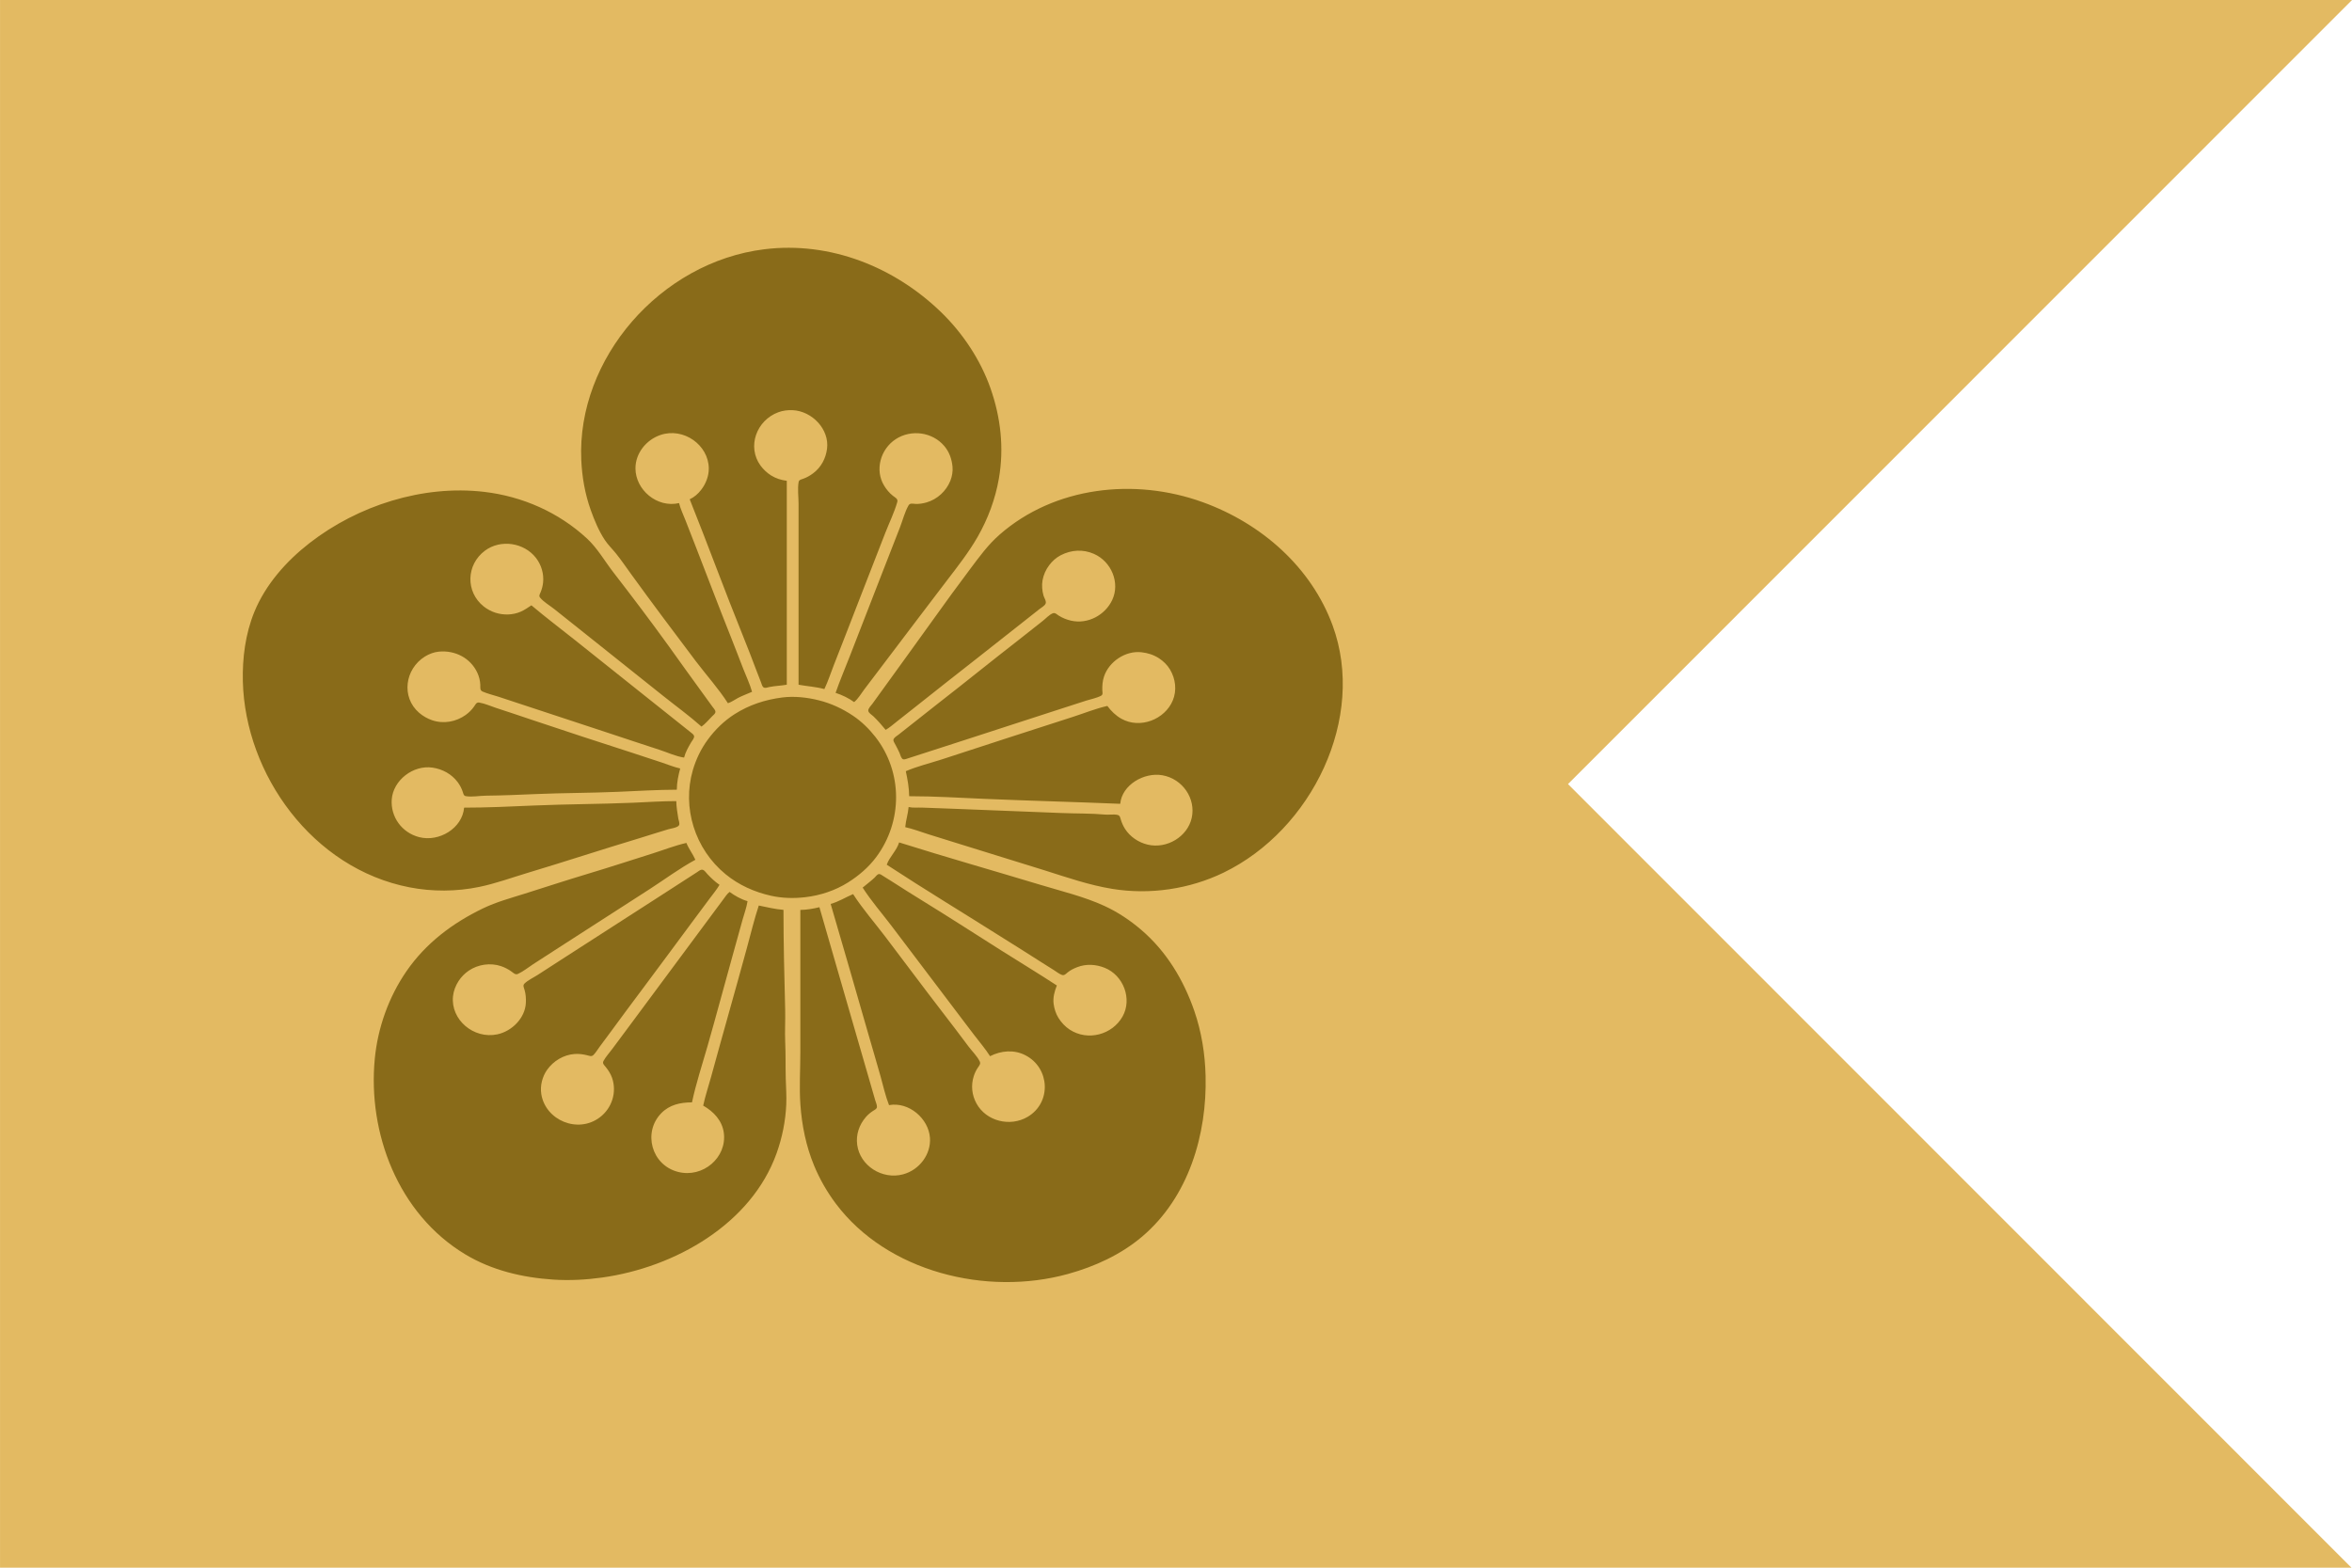 <?xml version="1.0" encoding="utf-8"?>
<!-- Generator: Adobe Illustrator 27.0.1, SVG Export Plug-In . SVG Version: 6.00 Build 0)  -->
<svg version="1.1" id="레이어_1" xmlns="http://www.w3.org/2000/svg" xmlns:xlink="http://www.w3.org/1999/xlink" x="0px"
	 y="0px" viewBox="0 0 9000 6000" style="enable-background:new 0 0 9000 6000;" xml:space="preserve">
<style type="text/css">
	.st0{fill-rule:evenodd;clip-rule:evenodd;fill:#FFE500;}
	.st1{fill-rule:evenodd;clip-rule:evenodd;fill:#E3BA62;}
	.st2{fill:#896B19;}
</style>
<path class="st0" d="M8997.8,0.1L5999.9,2999.2"/>
<path class="st1" d="M6000,3000.9L8997.9,6000H0.1V0h9000"/>
<path class="st2" d="M2785.4,2691.4c13.8-4.3,25.9-13.5,38.7-20.2c17.4-9.1,35.9-15.5,53.7-23.5c-8.4-29.7-22.2-58.6-33.5-87.4
	c-16.3-41.6-32-83.4-48.6-124.9c-44.2-110.6-86.2-222-129.4-333l-43-110.3c-8.5-21.8-19.3-43.9-24.9-66.6
	c-84.5,19.5-166.8-51.2-166.8-133.2c0-57.4,40.9-109,95.9-127.6c87.9-29.7,183.5,37.9,184.7,127.6c0.4,29.8-11.4,59.8-29.8,83.2
	c-11.4,14.6-26,27.5-43.2,35.4c69.5,173.5,133.4,349.1,203.6,522.4c18.5,45.5,36,91.5,53.4,137.4c5.3,13.9,10.7,27.8,16.1,41.6
	c2.2,5.5,3.7,13.2,8.2,17.5c5.9,5.7,16.8,1,23.6-0.4c22.1-4.5,44.6-4.8,66.6-8.8v-780.4c-21.5-2.7-41.9-9.1-60.1-20.5
	c-15.5-9.7-29.7-23.1-40.4-37.7c-52.7-72.5-15.4-173.5,68.3-204.3c16.8-6.2,35.7-8.6,53.7-7.9c75.6,3.2,142,73.5,132.5,147.7
	c-4.7,36.9-22.4,70.9-53.1,93.9c-11.9,8.9-24.5,16.2-38.7,21.2c-7,2.5-15.4,3.8-16.9,12.1c-4.7,26.1-0.3,56.5-0.3,83v693
	c33.1,6,66,7.7,98.8,16.6c14.2-29.5,24-61.2,36.1-91.6c33.4-83.6,65.1-168,98-251.8c33.2-84.5,65.9-169.3,98.8-253.9
	c15.2-39,34.6-78.4,46.1-118.6c3.5-12.5-8.4-17.1-16.9-23.9c-13.4-10.7-24.6-24.1-33.4-38.6c-36.5-59.7-14.2-139.7,44.1-177.9
	c59-38.6,140.4-27.7,185.9,26c19.5,23,28.7,49.9,31.6,79.1c1.8,17.8-1.7,37.5-8.3,54.1c-15.7,39-49.4,70.7-91.1,82.8
	c-13.3,3.9-29.1,6.5-43,5.6c-9.2-0.6-20.3-3.8-25.7,5.5c-14.8,25.6-22.5,57.6-33.2,85c-22.3,56.8-44.4,113.8-66.6,170.7
	l-124.6,320.5c-18.3,47.1-38.3,93.8-54.9,141.5c24.6,8.1,50.2,20.1,70.9,35.4c15.5-12.4,26.5-32.2,38.4-47.9l77.3-102
	c80.1-105.3,159.5-211.3,240-316.3c41-53.5,83.7-108.1,117.1-166.5c39.5-69,67.6-144.9,81.1-222.7c20.3-116.5,7.2-233.9-32-345.5
	c-38.2-108.6-105.4-210.3-189-291.4c-178-172.4-423.5-272.1-676.6-240.8c-398.4,49.3-717.8,419.1-700.3,806.9
	c3,65.4,14.1,129.4,36.3,191.5c14,39.1,30.7,79.5,53.9,114.5c12.3,18.5,29.1,34.6,43,52c19.9,24.9,37.9,51.2,56.5,77
	c81.5,112.8,165.1,223.8,248.9,335.1C2703.4,2584.4,2749.5,2635.5,2785.4,2691.4 M3389,2793.4c15.6-8.7,28.9-21.2,43-32
	c26.7-20.7,53-41.8,79.5-62.8c74.2-59,148.7-117.6,223.4-176.1c63.9-50,127.4-100.5,191.2-150.7c17.2-13.6,34.3-27.3,51.6-40.8
	c7.2-5.7,19.5-12.1,23.3-20.6c4-8.9-5.5-22.4-8-31c-5.2-18.2-7-39.6-3.7-58.3c3.9-21.2,12.6-41,25.8-58.3
	c11.8-15.4,26.5-28.9,44.1-37.9c40-20.6,85.2-23.4,126.7-5.1c67.1,29.5,100.7,110.8,70.2,176.2c-26.9,57.8-93.4,94.4-158.3,79.3
	c-16.8-3.9-32.9-10.4-47.3-19.7c-6.3-4.1-13.3-11.5-21.5-8.5c-13.9,5.1-27.1,20.2-38.7,29.2c-30.3,23.5-59.9,47.7-90.2,71.2
	c-104.5,81.1-207,164.5-311.5,245.6c-39.6,30.8-78.9,62-118.1,93.2c-10.7,8.5-21.4,17-32.2,25.4c-5.8,4.5-13.9,9.1-17.9,15.3
	c-4.5,7,1.2,14.2,4.5,20.5c5.8,11,11.8,22,16.8,33.3c3.1,7,5.1,16.2,10,22.2c4.4,5.5,10.9,3.2,16.7,1.4c13.7-4.2,27.2-8.8,40.8-13.2
	l171.8-55.5c119.6-38.6,239.1-77.9,358.7-116.5l116-37.5c18.4-5.9,40.7-9.9,57.7-19c8.3-4.5,4.8-13.6,4.6-21.2
	c-0.4-18.1,0.8-34.7,6.5-52c18.6-56.7,81.7-100.3,143.8-93.1c24.2,2.8,46.2,9.8,66.6,23c16.8,10.9,32.1,25.9,42.2,43
	c21.4,36,26.7,79.6,10.5,118.6c-30.2,72.4-124.9,110-196.6,69.8c-21.8-12.2-39-29.3-53.7-49c-44.3,9.9-87.9,27.7-131,41.6
	l-249.2,80.5c-84.6,27.3-168.9,55.2-253.5,82.6c-45.4,14.7-93.8,26.3-137.5,45.1c6.7,31.4,12.6,63.6,12.9,95.7
	c97.4,0,194.9,6.2,292.1,10.3c171.8,7.3,343.7,11.7,515.5,18.8c6.5-72.5,91.1-121.5,161.1-109.3c77.7,13.6,129,89.4,112.4,163.4
	c-16.1,71.8-95,119.3-168.2,102.2c-35.5-8.3-67.8-30.3-87.1-60.6c-7-11-12.2-23.1-16-35.4c-2.5-8.1-3.2-15.9-13.1-18
	c-15.1-3.2-31.8,0.4-47.2-1.1c-55.5-5.1-111.8-3.6-167.5-6c-139.6-5.9-279.3-10.6-418.8-16.5c-38-1.6-75.9-2.6-113.8-4.2
	c-17.1-0.7-34.7,1.7-51.6-2.2c-2.1,26-10.7,51.2-12.9,77c29.7,6.7,59.1,17.8,88.1,27.1c40.7,13,81.7,25.3,122.4,38.1
	c107.9,34.1,216.4,66.5,324.3,100.6c84.9,26.8,169.4,56.2,257.8,70.5c143.3,23.3,295.2,0.9,425.3-62.1
	c338.8-164.1,547.2-592.9,417.4-946.4c-81.7-222.3-271.2-389.8-496.8-471.5c-260.9-94.5-567.5-59.8-777.6,124.3
	c-44.4,38.9-77,84.3-112,130.8c-48.1,63.9-95,128.5-141.5,193.5c-61.7,86.3-124.2,172-186.2,258.1c-15.5,21.5-31,43.1-46.6,64.5
	c-5,6.8-16.8,18.1-16,27c0.7,8.4,13.4,15.5,19.1,20.9C3358.9,2757.7,3374.1,2775.2,3389,2793.4 M2587.8,3066.1
	c-55,0-110.5,3.8-165.4,6.2c-126,5.3-252.1,5.2-378,10.6c-89.3,3.8-179,8.2-268.5,8.2c-6.6,78.6-95.3,132.5-171.8,112.9
	c-67-17.2-109.8-78-105.1-144.1c5.2-73.1,81.5-133.2,156.6-121.9c38.4,5.8,72.5,24.7,95.6,55.3c8.7,11.6,15.1,23.9,19.6,37.5
	c2.3,6.8,3.2,14.9,11.7,16.3c24.3,4.1,50.6-1.5,74.9-1.8c64.5-0.7,128.9-3.4,193.3-6.2c103.8-4.4,207.7-4.1,311.5-8.5
	c75.6-3.2,152-8,227.7-8.2c0-27.3,5.8-54.8,12.9-81.2c-23.4-5.3-46-14.5-68.7-22.2c-37.1-12.5-74.4-24.7-111.7-36.8
	c-129.1-41.7-258.1-83.7-386.6-127c-45.8-15.4-91.5-30.9-137.5-45.8c-20.7-6.7-42.9-17-64.4-20.5c-11.1-1.8-14.4,7.5-19.6,14.9
	c-8.6,12.4-19.7,23.4-32,32.3c-37.1,26.7-85,35.4-128.9,20.4c-18-6.2-35.1-16-49.4-28.3c-69.9-60.4-54.3-167.4,21.4-215.1
	c15.8-9.9,34.9-17.3,53.7-19.1c62.6-6.1,121.4,24.6,147.5,80.8c6.6,14.1,10.6,30.3,11.3,45.8c0.5,10.1-2.5,21.3,8.8,26.2
	c19,8.2,40.3,13.2,60,19.5c35.1,11.4,70.1,23.2,105.2,34.7c103.9,33.9,207.7,68.4,311.5,102.7c66.6,22,133,44.3,199.8,65.9
	c30.7,9.9,62.5,25.2,94.5,29.8c5-20.2,16.4-40.3,27-58.3c3.8-6.4,13.5-17.1,11-24.9c-1.7-5.5-7.9-9.5-12.2-13
	c-10.6-8.7-21.5-17.1-32.2-25.7c-40.6-32.7-81.6-65-122.4-97.5c-96.8-76.9-193.1-154.4-290-231.3c-55.2-43.8-111.7-86.6-165.4-132
	c-13.5,8.6-25.9,17.8-40.8,24.3c-30,13.1-65.5,14-96.7,4.1c-16.2-5.2-31.9-13.6-45.1-24.1c-70-55.9-67.1-159.5,4.3-213.1
	c60.5-45.4,150.7-31.2,196,27.7c20.4,26.5,30.4,60.7,27,93.7c-1.3,12.6-4.7,25.8-9.6,37.5c-2.8,6.8-7.6,13.4-2.1,20.2
	c13.8,17.1,37.8,30.6,55,44.5c42.8,34.4,85.9,68.5,128.9,102.7c96.1,76.3,192,152.9,287.8,229.6c48.6,38.9,99.7,75.7,146.1,117.1
	c15.2-10.6,27.6-26.6,40.8-39.5c4.5-4.3,12.2-10,12.5-16.6c0.4-7.1-8-15.4-11.9-20.8c-11.5-16-23-32-34.7-47.9
	c-44.6-60.6-87.9-122.1-131.9-183.1c-69-95.6-140.1-189.7-212.3-283c-33.3-43.1-60.4-91.6-100.7-129
	c-107.4-99.5-245.9-161.2-393.1-178.5c-235.8-27.7-484.1,52.7-668,195.5c-89.9,69.8-168.8,159.2-211.7,263.9
	c-34.4,84.1-46.2,176.7-44,266.4c9,355.3,266.2,715.8,638,787.8c87.1,16.9,179.4,16.4,266.3-1.6c62.9-13,123.4-35.2,184.7-53.6
	c143.6-43.2,286-90,429.6-133.2c36.6-11,72.9-23.2,109.5-33.9c10.2-3,34.6-5.8,40.7-15c4.2-6.3-1.3-19.1-2.5-26
	C2591.9,3110.8,2588.3,3088.3,2587.8,3066.1 M2993.7,2669.4c-66.1,8.5-126.6,28.2-182.6,63.8c-40.5,25.8-74.8,59.6-102.8,97.7
	c-25.9,35.2-44.9,75-57.1,116.5c-41.8,143.4,7.6,302.3,125.5,398.7c50.3,41.2,110,68.1,174,82.3c42.6,9.5,87.8,10.5,131,5.4
	c57.5-6.7,114.6-25.7,163.2-56.3c41.3-26,79-58.3,107.9-97.1c101.7-136.3,102.2-325.1-3-459.9c-23.8-30.5-53.1-59.3-85.6-81.1
	c-40.1-26.9-83.7-47.3-131-59.1C3089.1,2669.2,3039.4,2663.6,2993.7,2669.4 M3440.5,3224.2c-9.4,31.5-36.9,55.1-47.3,85.3
	c147.2,96.3,298,187.6,446.8,281.7c48.7,30.8,97.7,61,146.1,92.3c15.6,10.1,31.6,19.7,47.3,29.8c9.3,6,19.5,14.2,30.1,18
	c9.2,3.3,15.1-4.1,21.5-9.3c10.6-8.8,23.6-15.2,36.5-20.2c34.2-13.4,71.4-11.3,105.2,2.1c72.5,28.7,106.4,119.6,68.9,186.4
	c-39.3,70-133.1,95.4-202.1,50.5c-17.6-11.5-31.7-26.8-42.8-44.2c-10.3-16.1-16.3-35.3-18.9-54.1c-3.3-24.5,3.3-48.2,12.3-70.8
	c-70.1-45.8-141.9-89.2-212.6-133.9c-99.4-62.9-198.3-126.9-298.6-188.6c-41.1-25.3-81.9-51-122.4-77.1
	c-10.6-6.9-21.5-13.3-32.2-20.1c-4.2-2.6-9.5-7.1-14.8-6.7c-7,0.6-12.7,9.8-17.4,14.2c-14.4,13.3-30.1,25-45.1,37.6
	c32.3,50.7,73.3,97.7,109.8,145.7c79.5,104.6,158.4,209.7,237.9,314.3c26.9,35.3,53.4,71,80.5,106.1c20,25.9,41.7,51.6,59.3,79.1
	c42.4-21.5,91.9-25.9,135.3-3.5c94,48.5,100.6,181.3,8.6,235.6c-67.1,39.6-158.6,17.1-195.9-51.1c-17.7-32.3-21.6-69.1-10.5-104.1
	c3.7-11.9,9-22.9,16-33.3c4.9-7.2,11.3-14,7.2-22.9c-9.6-20.7-29.8-39.9-43.5-58.3c-33.3-44.7-67-89.1-101.1-133.2
	c-73.3-95.1-144.8-191.6-217.5-287.2c-40.7-53.5-86.4-105.9-122.7-162.3c-28.9,12.1-55.2,29.3-85.9,37.5
	c48.9,167,97.2,334.3,145.2,501.6c15.1,52.7,30.9,105.3,45.7,158.2c10.2,36.5,18.6,75,32.5,110.3c76.8-13.8,151.4,52.1,156.6,124.9
	c4.5,63.2-40.1,123.1-102.9,140c-79.9,21.5-164.8-32.9-175.5-112.9c-5.2-38.8,7.3-76.3,32.9-106.1c8.1-9.5,18.1-17.7,28.7-24.5
	c6-3.9,14.1-7.1,14-15.2c-0.1-8.1-4.4-17.1-6.7-24.9l-15-52c-16.1-56.2-32.3-112.4-48.8-168.6c-50.6-172.5-99.2-345.6-149.7-518.2
	c-23.3,5.8-49,10.2-73,10.4v545.3c0,66.1-4.5,133.9,0.2,199.8c5.6,79.7,21.6,158.7,52.3,233.1c21.3,51.6,49.4,100.7,83.1,145.7
	c195.9,261.3,576.1,355.7,888.9,269.3c102.7-28.4,202.7-74.3,283.5-143c178.8-151.9,248.4-392.3,242.7-615.4
	c-2.1-83.8-15.5-167.8-43-247.7c-40.7-118.3-106.6-228.5-204.1-311.6c-41.8-35.7-89.2-67.4-139.6-90.6
	c-77.9-35.8-162.8-56-244.9-80.8C3801.5,3332.2,3620.1,3280.8,3440.5,3224.2 M2998,3482.3c-32.3-2.5-63-10.3-94.5-16.6
	c-17.3,52.5-30.4,106.9-44.9,160.2c-22.6,83.4-46.1,166.5-69.3,249.7c-22.8,81.8-45.9,163.6-68.2,245.6
	c-10,36.7-22.4,73.1-30.3,110.3c40.3,23,72.6,57.4,78.9,104.1c12.7,94.7-80.3,174.2-175.5,149.5c-101.8-26.3-134.8-151.5-64.1-224.3
	c31.8-32.8,73.3-41.7,117.8-41.7c15.3-72,38.9-143.5,59.2-214.4c32.9-114.9,63.6-230.4,95.7-345.5l38.7-139.4
	c6.5-23.2,15.4-47,19-70.8c-23.7-6.6-49.2-20.9-68.7-35.4c-10.1,7.9-17,19-24.5,29.1l-37.1,49.9c-36.8,50.1-74.2,99.8-111.1,149.8
	c-69.2,93.8-138.7,187.5-208.4,281c-22.7,30.5-45.5,61-68.1,91.6c-10.9,14.8-24.8,29.7-33.4,45.8c-5.1,9.5,2.9,15.7,8.6,22.9
	c10.2,12.6,19,26.4,24.3,41.6c18.8,54.2,0.1,115.4-46.5,150.8c-84.1,64.1-208.1,11.8-224.3-88.4c-2.6-16.4-1.7-33.8,2.5-49.9
	c4.1-15.7,10.4-30.4,20-43.7c23.9-33.4,62.7-57.3,105.2-60.2c16.2-1.1,31.6,0.9,47.3,4.8c9,2.2,17.1,6.3,24.7-1.1
	c8.9-8.9,15.8-20.8,23.2-30.9l41.7-56.2c40.9-55.6,81.8-111.3,123.4-166.5c62.3-82.9,123.4-166.6,185.3-249.7
	c23.2-31.2,46.5-62.4,69.7-93.7c13.1-17.7,27.8-35.2,39-54.1c-17.2-11.6-32.8-26.6-46.9-41.6c-5.4-5.8-12.4-17.5-21.8-16.3
	c-6.1,0.8-12.2,6.2-17.2,9.4l-36.5,23.6l-128.9,83.2c-113,73-226.4,145.5-339.4,218.5l-105.2,68c-16.1,10.4-37.4,20-50.8,33.5
	c-6.8,6.8-1.8,15.6,0.5,23.4c4.9,16.6,5.9,32.8,5.1,49.9c-2.6,57.6-52.5,108.7-109.5,120.7c-90.4,18.9-178.6-56-169.3-145.7
	c2.1-20.6,10-40.8,21.3-58.3c9.7-15.1,23.5-29.2,38.5-39.5c35.7-24.4,83.3-31.5,124.6-17.4c14.5,5,28.7,12.4,40.8,21.5
	c7.4,5.5,13.9,12.4,23.6,7.9c20.3-9.3,39.3-25,58-37.1l118.1-76.3c109.5-70.6,219.2-140.9,328.6-211.6
	c57.4-37.1,113.8-79.2,174-111.7c-9.9-22.3-25.2-41.7-34.4-64.5c-43.5,9.8-86.4,26.8-128.9,40.2c-83,26.2-165.8,53.3-249.2,78.3
	c-80.5,24.2-160.4,50.4-240.6,75.7c-53.5,16.9-108.4,31.7-158.9,56c-117.7,56.6-220,134-293.6,240.9
	c-68.2,99.1-109.8,216.6-121.2,335.1c-27.2,283.5,88.6,593.1,346,748.3c101.8,61.4,218.9,89,337.2,96.8
	c62.6,4.1,124.8,0.7,186.9-7.9c279.9-39.1,570.6-205.4,667.3-475.1c21.7-60.5,34.3-123.4,37.2-187.3c1.5-33.4-1.2-66.7-2-99.9
	c-1.2-46.5,0-93-2.1-139.4c-1.8-40.9,0.9-81.9-0.1-122.8C3001.2,3737.7,2998,3609.9,2998,3482.3 M1816.7,3440.7l2.1,2.1
	L1816.7,3440.7z"/>
</svg>
